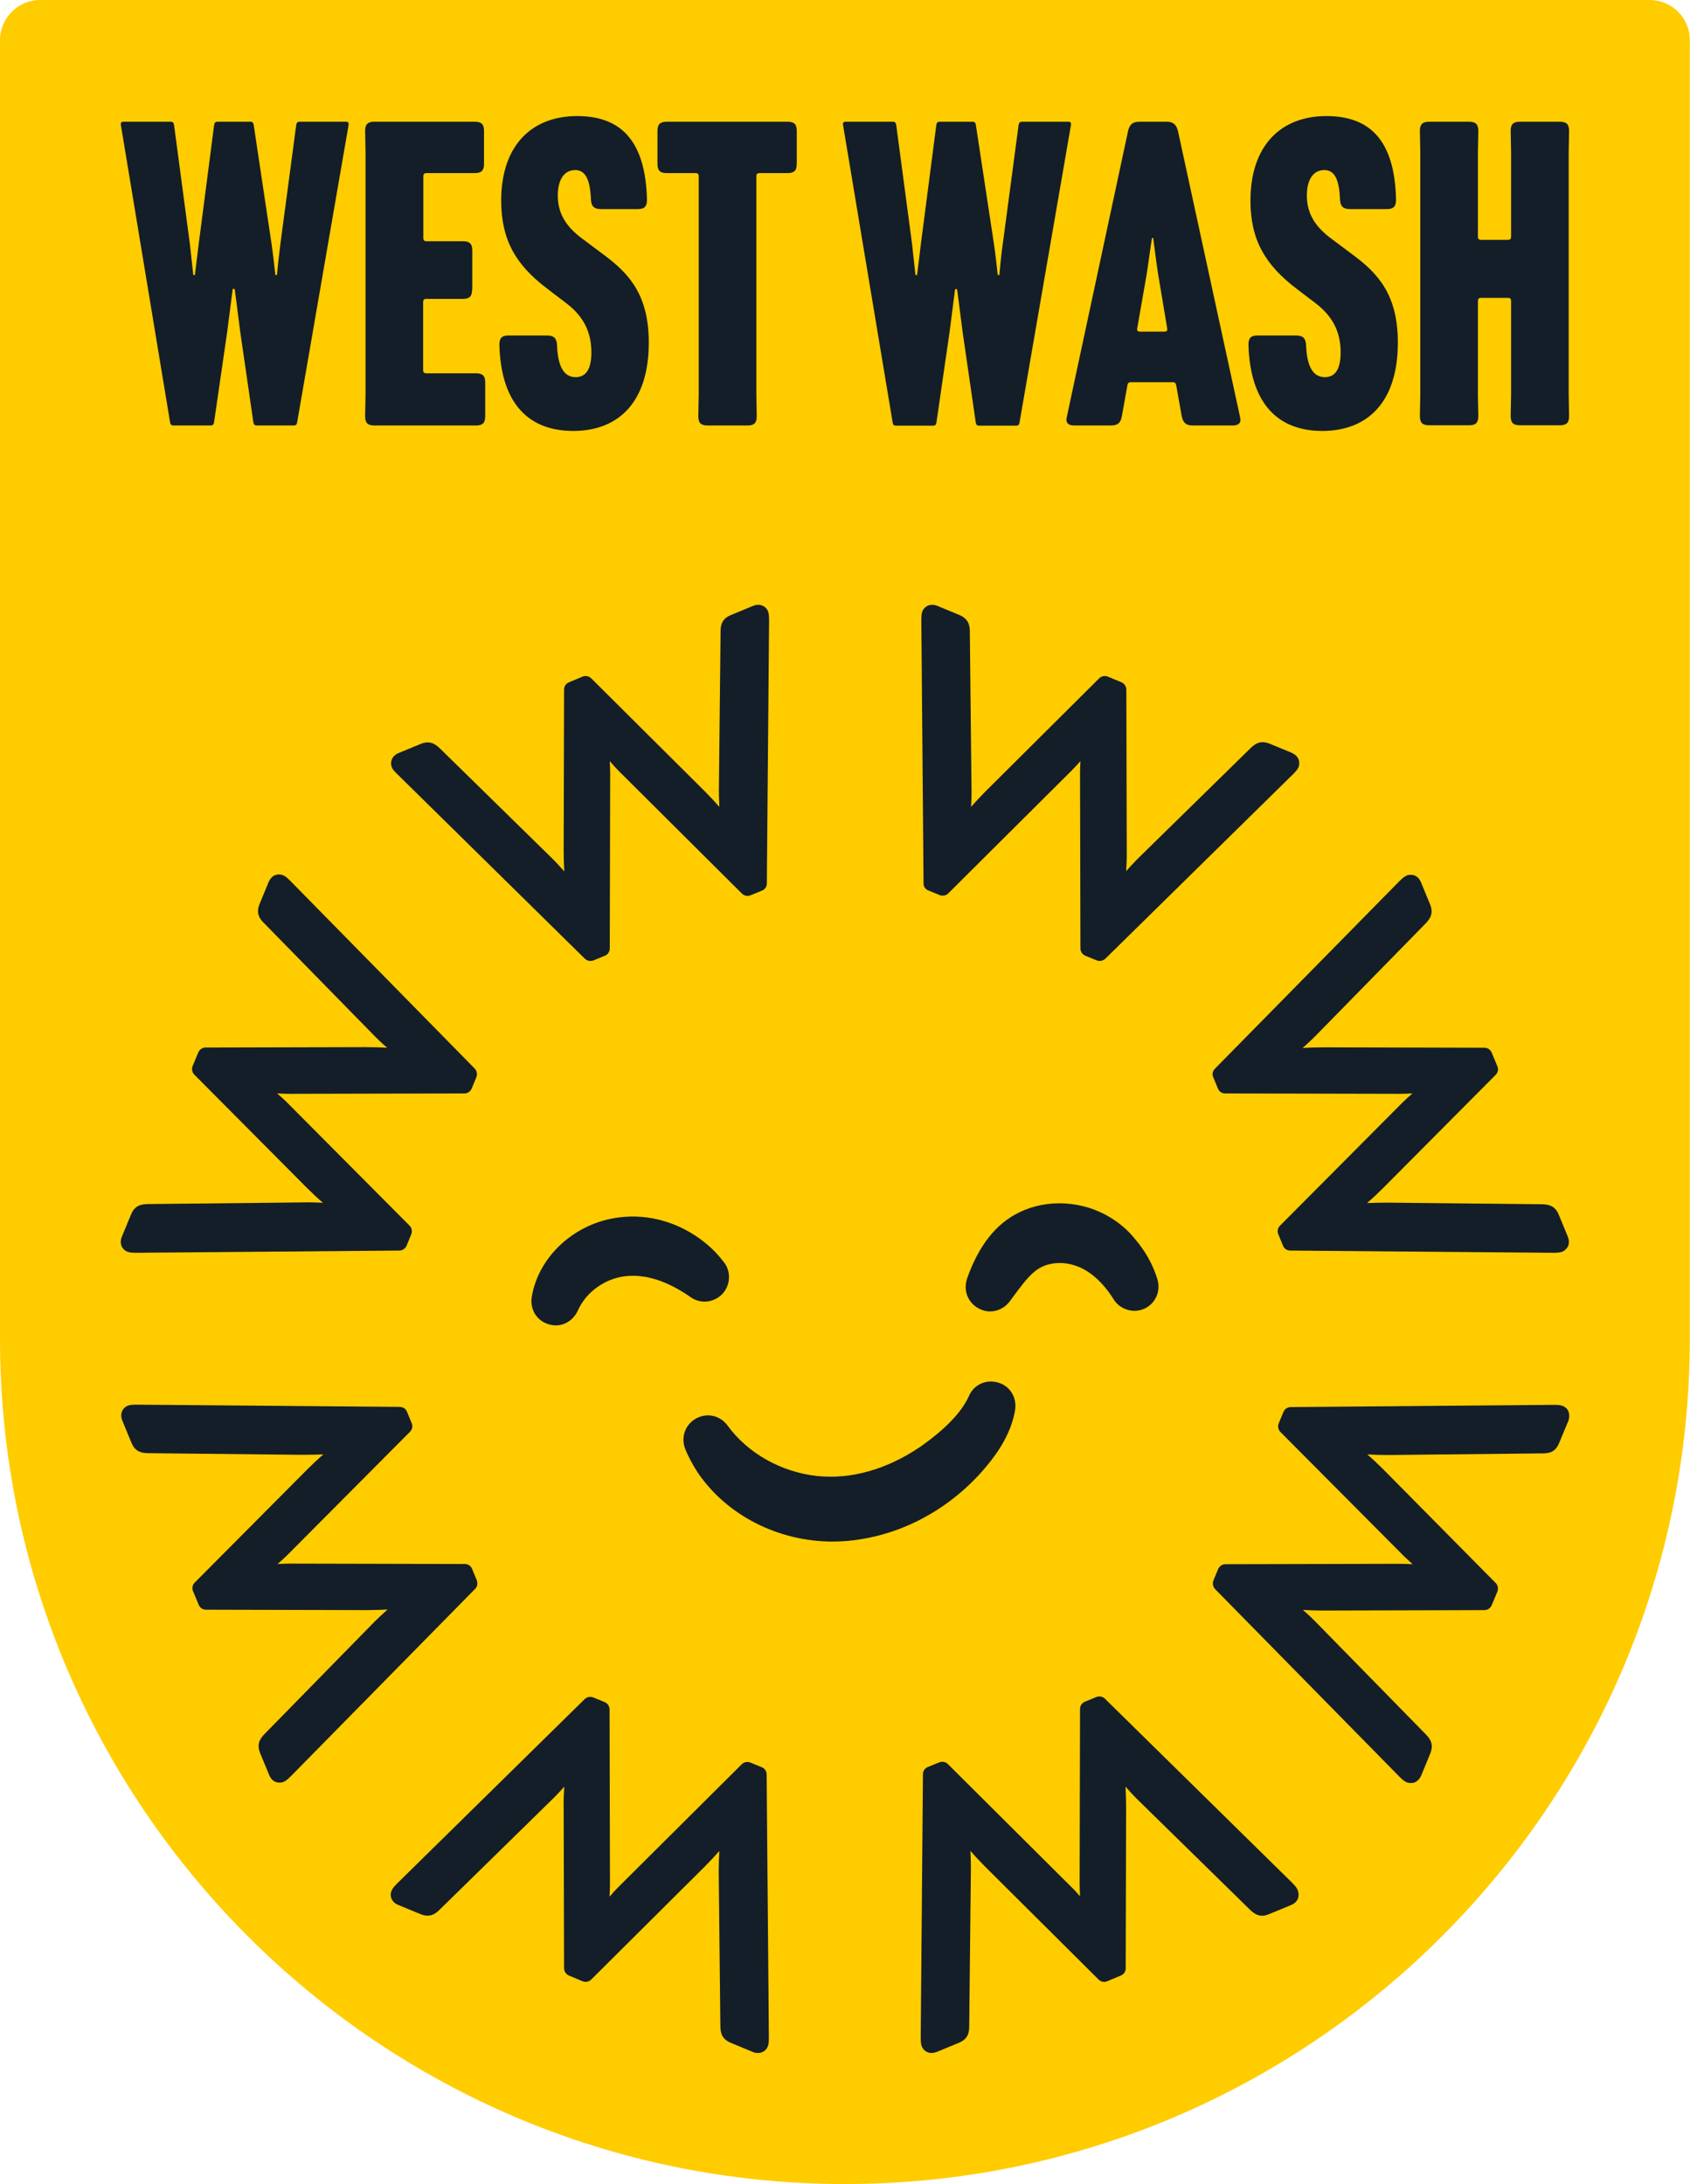 <svg xmlns="http://www.w3.org/2000/svg" xmlns:xlink="http://www.w3.org/1999/xlink" id="Layer_1" x="0px" y="0px" viewBox="0 0 835.9 1080" style="enable-background:new 0 0 835.9 1080;" xml:space="preserve"><style type="text/css">	.st0{fill:#FFCC00;}	.st1{fill:#141E28;}</style><g>	<path class="st0" d="M816,0H19.9C8.9,0,0,8.9,0,19.9v642.2C0,892.5,187.5,1080,417.9,1080s417.9-187.5,417.9-417.9V19.9  C835.9,8.9,826.9,0,816,0z"></path></g><g>	<g>		<path class="st1" d="M134.3,120.5c0.8,5.5,1.3,10.1,1.9,15.5h0.8c0.4-4.8,1.1-10.7,1.7-15.5l7.8-58.6c0.2-1.3,0.6-1.7,1.9-1.7   h22.5c1.3,0,1.7,0.4,1.5,1.7L147,208.7c-0.2,1.3-0.6,1.7-1.9,1.7h-17.9c-1.3,0-1.7-0.4-1.9-1.7l-6.5-44.8l-2.7-21h-1l-2.7,21   l-6.5,44.8c-0.2,1.3-0.6,1.7-1.9,1.7H86c-1.3,0-1.7-0.4-1.9-1.7L59.8,61.9c-0.2-1.3,0.2-1.7,1.5-1.7h22.9c1.3,0,1.7,0.4,1.9,1.7   l7.8,58.6l1.7,15.5h0.8l1.9-15.5l7.6-58.6c0.2-1.3,0.6-1.7,1.9-1.7h15.8c1.3,0,1.7,0.4,1.9,1.7L134.3,120.5z"></path>		<path class="st1" d="M233.5,143.2c0,3.4-1.3,4.6-4.6,4.6h-17.9c-1.3,0-1.7,0.4-1.7,1.7v33.4c0,1.3,0.4,1.7,1.7,1.7h24.4   c3.4,0,4.6,1.3,4.6,4.6v16.6c0,3.4-1.3,4.6-4.6,4.6h-50.2c-3.4,0-4.6-1.3-4.6-4.6l0.2-10.7V75.5l-0.2-10.7c0-3.4,1.3-4.6,4.6-4.6   h49.6c3.4,0,4.6,1.3,4.6,4.6V81c0,3.4-1.3,4.6-4.6,4.6h-23.7c-1.3,0-1.7,0.4-1.7,1.7v30.3c0,1.3,0.4,1.7,1.7,1.7h17.9   c3.4,0,4.6,1.3,4.6,4.6V143.2z"></path>		<path class="st1" d="M247,170.5c0-3.4,1.3-4.6,4.4-4.6h19.1c3.4,0,4.8,1.3,5,4.6c0.4,11.1,3.6,16,9.2,16c4.4,0,7.8-2.9,7.8-12.2   c0-8.2-2.5-16.8-12.2-24.2l-9.7-7.4c-15.6-11.8-22.7-24.2-22.7-43.5c0-27.1,14.9-41.8,37.6-41.8c20.8,0,33.8,11.3,34.5,41.4   c0,3.4-1.3,4.6-4.6,4.6h-18.1c-3.4,0-4.8-1.3-5-4.6c-0.4-10.9-3.2-14.7-7.8-14.7c-5.5,0-8.6,4.8-8.6,12.6c0,9,4.2,15.5,12.2,21.4   l10.7,8c12.4,9.2,22.1,19.8,22.1,43.3c0,29.4-14.9,43.7-37.4,43.7C262.3,213.1,247.8,200.5,247,170.5z"></path>		<path class="st1" d="M394.1,81c0,3.4-1.3,4.6-4.6,4.6h-13.7c-1.3,0-1.7,0.4-1.7,1.7v107.8l0.2,10.7c0,3.4-1.3,4.6-4.6,4.6H350   c-3.4,0-4.6-1.3-4.6-4.6l0.2-10.7V87.3c0-1.3-0.4-1.7-1.7-1.7h-14.1c-3.4,0-4.6-1.3-4.6-4.6V64.8c0-3.4,1.3-4.6,4.6-4.6h59.7   c3.4,0,4.6,1.3,4.6,4.6V81z"></path>		<path class="st1" d="M491.6,120.5c0.8,5.5,1.3,10.1,1.9,15.5h0.8c0.4-4.8,1-10.7,1.7-15.5l7.8-58.6c0.2-1.3,0.6-1.7,1.9-1.7h22.5   c1.3,0,1.7,0.4,1.5,1.7l-25.4,146.9c-0.2,1.3-0.6,1.7-1.9,1.7h-17.9c-1.3,0-1.7-0.4-1.9-1.7l-6.5-44.8l-2.7-21h-1l-2.7,21   l-6.5,44.8c-0.2,1.3-0.6,1.7-1.9,1.7h-17.9c-1.3,0-1.7-0.4-1.9-1.7L417,61.9c-0.2-1.3,0.2-1.7,1.5-1.7h22.9c1.3,0,1.7,0.4,1.9,1.7   l7.8,58.6l1.7,15.5h0.8l1.9-15.5l7.6-58.6c0.2-1.3,0.6-1.7,1.9-1.7h15.8c1.3,0,1.7,0.4,1.9,1.7L491.6,120.5z"></path>		<path class="st1" d="M559.5,189c-1.3,0-1.7,0.4-1.9,1.7l-2.7,15.1c-0.6,3.4-2.1,4.6-5.5,4.6h-18.1c-3.1,0-4.4-1.5-3.6-4.4   L558,64.6c0.8-3.2,2.3-4.4,5.7-4.4h13.2c3.4,0,4.8,1.3,5.7,4.4L613.3,206c0.8,2.9-0.4,4.4-3.6,4.4H590c-3.4,0-4.8-1.3-5.5-4.6   l-2.7-15.1c-0.2-1.3-0.6-1.7-1.9-1.7H559.5z M567.1,136l-4.6,26.3c-0.2,1.3,0.2,1.7,1.5,1.7h11.8c1.3,0,1.7-0.4,1.5-1.7l-4.4-26.3   c-1-6.1-1.9-13.9-2.5-18.3h-0.6C569,122.2,568.1,129.9,567.1,136z"></path>		<path class="st1" d="M617.5,170.5c0-3.4,1.3-4.6,4.4-4.6H641c3.4,0,4.8,1.3,5,4.6c0.4,11.1,3.6,16,9.3,16c4.4,0,7.8-2.9,7.8-12.2   c0-8.2-2.5-16.8-12.2-24.2l-9.7-7.4c-15.5-11.8-22.7-24.2-22.7-43.5c0-27.1,14.9-41.8,37.6-41.8c20.8,0,33.8,11.3,34.4,41.4   c0,3.4-1.3,4.6-4.6,4.6h-18.1c-3.4,0-4.8-1.3-5-4.6c-0.4-10.9-3.1-14.7-7.8-14.7c-5.5,0-8.6,4.8-8.6,12.6c0,9,4.2,15.5,12.2,21.4   l10.7,8c12.4,9.2,22.1,19.8,22.1,43.3c0,29.4-14.9,43.7-37.4,43.7C632.9,213.1,618.4,200.5,617.5,170.5z"></path>		<path class="st1" d="M747.2,64.8c0-3.4,1.3-4.6,4.6-4.6h19.7c3.4,0,4.6,1.3,4.6,4.6l-0.2,10.7v119.5l0.2,10.7   c0,3.4-1.3,4.6-4.6,4.6h-19.7c-3.4,0-4.6-1.3-4.6-4.6l0.2-10.7v-46c0-1.3-0.4-1.7-1.7-1.7h-13c-1.3,0-1.7,0.4-1.7,1.7v46l0.2,10.7   c0,3.4-1.3,4.6-4.6,4.6h-19.7c-3.4,0-4.6-1.3-4.6-4.6l0.2-10.7V75.5l-0.2-10.7c0-3.4,1.3-4.6,4.6-4.6h19.7c3.4,0,4.6,1.3,4.6,4.6   L731,75.5v41.4c0,1.3,0.4,1.7,1.7,1.7h13c1.3,0,1.7-0.4,1.7-1.7V75.5L747.2,64.8z"></path>	</g></g><g>	<path class="st1" d="M196.6,382.9l92.7,91.2c0.8,0.7,1.7,1.1,2.8,1.1c0.5,0,1-0.1,1.5-0.3l5.6-2.3c1.5-0.6,2.4-2,2.4-3.6l0.2-86.5  c0-1.7-0.1-3.8-0.2-6.1c1.5,1.7,2.9,3.3,4.1,4.5c0,0,0,0,0,0l61.3,61c1.1,1.1,2.8,1.4,4.3,0.8l5.6-2.3c1.5-0.6,2.4-2,2.4-3.6  l1.1-130.1c0-2-0.1-3.4-0.6-4.6c-1-2.3-3.9-3.9-7.3-2.5l-10.9,4.5c-4.4,1.8-5.3,4.8-5.2,8.7l-0.8,75.6c-0.1,3.9,0.1,7.5,0.2,10.6  c-2.1-2.4-4.6-5.1-7.2-7.7l-56.2-55.9c-1.1-1.1-2.8-1.4-4.3-0.8l-6.7,2.8c-1.5,0.6-2.4,2-2.4,3.6l-0.2,79.3c0,3.7,0.1,7.3,0.3,10.6  c-2.1-2.4-4.5-5-7.3-7.7l-53.9-52.8c-2.8-2.8-5.5-4.3-9.9-2.5l-10.9,4.5c-3.4,1.4-4.3,4.6-3.3,7C194.2,380.4,195,381.4,196.6,382.9  z"></path>	<path class="st1" d="M639.3,931.2L546.5,840c-1.1-1.1-2.8-1.4-4.3-0.8l-5.6,2.3c-1.5,0.6-2.4,2-2.4,3.6l-0.2,86.5  c0,1.7,0.1,3.8,0.2,6.1c-1.5-1.7-2.9-3.3-4.1-4.4c0,0,0,0,0,0l-61.3-61c-1.1-1.1-2.8-1.4-4.3-0.8l-5.6,2.3c-1.5,0.6-2.4,2-2.4,3.6  l-1.1,130.1c0,1.9,0.1,3.4,0.6,4.6c0.7,1.7,2.5,3.1,4.8,3.1c0.8,0,1.6-0.2,2.5-0.5l10.9-4.5c4.4-1.8,5.3-4.8,5.2-8.7l0.8-75.6  c0.1-3.9-0.1-7.5-0.2-10.6c2.1,2.4,4.6,5.1,7.2,7.7l56.2,55.9c1.1,1.1,2.8,1.5,4.3,0.8l6.7-2.8c1.5-0.6,2.4-2,2.4-3.6l0.2-79.2  c0-3.7-0.1-7.3-0.3-10.6c2.1,2.4,4.5,5,7.3,7.7l53.9,52.8c2.8,2.8,5.5,4.4,9.9,2.5l10.9-4.5c1.6-0.7,2.8-1.8,3.3-3.2  c0.4-1,0.4-2.8,0-3.7C641.7,933.8,640.8,932.8,639.3,931.2z"></path>	<path class="st1" d="M600.1,532.7l2.3,5.6c0.6,1.5,2,2.4,3.6,2.4l86.5,0.2c1.7,0,3.8-0.1,6.1-0.2c-1.7,1.5-3.3,2.9-4.5,4.1  c0,0,0,0,0,0l-61,61.3c-1.1,1.1-1.5,2.8-0.8,4.3l2.3,5.6c0.6,1.5,2,2.4,3.6,2.4l130.1,1.1c2.1,0,3.4-0.1,4.6-0.6  c1-0.4,2.3-1.7,2.7-2.7c0.6-1.4,0.5-3-0.1-4.6l-4.5-10.9c-1.8-4.4-4.9-5.2-8.7-5.2l-75.5-0.8c-3.9,0-7.5,0.1-10.6,0.2  c2.4-2.1,5.1-4.6,7.7-7.2l55.9-56.2c1.1-1.1,1.5-2.8,0.8-4.3l-2.8-6.7c-0.6-1.5-2-2.4-3.6-2.4l-79.3-0.2c-3.7,0-7.3,0.1-10.6,0.3  c2.4-2.1,5-4.5,7.7-7.3l52.8-53.9c2.8-2.8,4.3-5.5,2.5-9.9l-4.5-10.9c-0.7-1.6-1.8-2.8-3.2-3.3c-0.9-0.4-2.8-0.4-3.7,0  c-1.3,0.5-2.4,1.5-3.8,2.9l-91.2,92.7C599.8,529.6,599.4,531.3,600.1,532.7z"></path>	<path class="st1" d="M235.8,781.4l-2.3-5.6c-0.6-1.5-2-2.4-3.6-2.4l-86.5-0.2c-1.7,0-3.8,0.1-6.1,0.2c1.7-1.5,3.3-2.9,4.5-4.1  c0,0,0,0,0,0l61-61.3c1.1-1.1,1.5-2.8,0.8-4.3l-2.3-5.6c-0.6-1.5-2-2.4-3.6-2.4l-130.1-1.1c-2.1,0-3.4,0.1-4.6,0.6  c-2.3,1-3.9,3.8-2.5,7.3l4.5,10.9c1.8,4.4,4.8,5.2,8.7,5.2l75.6,0.8c3.9,0,7.5-0.1,10.6-0.2c-2.4,2.1-5.1,4.6-7.7,7.2l-55.9,56.2  c-1.1,1.1-1.5,2.8-0.8,4.3l2.8,6.7c0.6,1.5,2,2.4,3.6,2.4l79.3,0.2c3.7,0,7.3-0.1,10.5-0.3c-2.3,2.1-5,4.5-7.7,7.3l-52.8,53.9  c-2.8,2.8-4.3,5.5-2.5,9.9l4.5,10.9c0.7,1.6,1.8,2.8,3.2,3.3c0.5,0.2,1.2,0.3,1.9,0.3c0.7,0,1.3-0.1,1.8-0.3  c1.2-0.5,2.2-1.3,3.8-2.9l91.2-92.7C236.1,784.6,236.4,782.9,235.8,781.4z"></path>	<path class="st1" d="M62.8,618.9c1.2,0.5,2.5,0.6,4.7,0.6l130-1.1c1.6,0,3-1,3.6-2.4l2.3-5.6c0.6-1.5,0.3-3.2-0.8-4.3l-61-61.3  c-1.2-1.2-2.8-2.6-4.5-4.1c2.2,0.1,4.4,0.2,6.1,0.2c0,0,0,0,0,0l86.5-0.2c1.6,0,3-1,3.6-2.4l2.3-5.6c0.6-1.5,0.3-3.1-0.8-4.3  l-91.2-92.8c-1.5-1.5-2.5-2.4-3.7-2.8c-1.5-0.6-3.1-0.5-4.5,0.3c-1.1,0.6-1.9,1.7-2.5,3l-4.5,10.9c-1.8,4.4-0.3,7.2,2.5,9.8  l52.9,54c2.7,2.8,5.3,5.3,7.7,7.3c-3.2-0.2-6.9-0.3-10.5-0.3l-79.3,0.2c-1.6,0-3,1-3.6,2.4l-2.8,6.7c-0.6,1.5-0.3,3.2,0.8,4.3  l55.9,56.2c2.6,2.6,5.3,5.1,7.7,7.2c-3.1-0.2-6.8-0.3-10.6-0.2l-75.5,0.8c-4,0-7,0.8-8.8,5.2l-4.5,10.9  C58.8,615,60.5,617.9,62.8,618.9z"></path>	<path class="st1" d="M775.8,698c-0.5-1.3-1.5-2.2-2.7-2.7c-1.2-0.5-2.4-0.6-4.7-0.6l-130,1.1c-1.6,0-3,1-3.6,2.4l-2.3,5.6  c-0.6,1.5-0.3,3.2,0.8,4.3l61,61.3c1.2,1.2,2.8,2.6,4.4,4.1c-2.2-0.1-4.4-0.2-6.1-0.2c0,0,0,0,0,0l-86.5,0.2c-1.6,0-3,1-3.6,2.4  l-2.3,5.6c-0.6,1.5-0.3,3.1,0.8,4.3l91.2,92.8c1.5,1.5,2.5,2.3,3.7,2.8c0.5,0.2,1.2,0.3,1.9,0.3c0.7,0,1.4-0.1,1.9-0.3  c1.4-0.6,2.5-1.8,3.2-3.3l4.5-10.9c1.8-4.4,0.3-7.1-2.4-9.8l-52.9-54c-2.7-2.8-5.3-5.3-7.7-7.3c3.2,0.2,6.9,0.3,10.5,0.3l79.3-0.2  c1.6,0,3-1,3.6-2.4l2.8-6.7c0.6-1.5,0.3-3.2-0.8-4.3L684,726.4c-2.6-2.6-5.3-5.1-7.7-7.2c3.1,0.2,6.8,0.3,10.6,0.3l75.5-0.8  c4.2,0.1,7-0.8,8.8-5.2l4.5-10.8C776.3,701.1,776.3,699.4,775.8,698z"></path>	<path class="st1" d="M459.1,440.3l5.6,2.3c1.5,0.6,3.2,0.3,4.3-0.8l61.3-61c1.2-1.2,2.6-2.8,4.1-4.4c-0.1,2.2-0.2,4.4-0.2,6.1  c0,0,0,0,0,0l0.2,86.5c0,1.6,1,3,2.4,3.6l5.6,2.3c0.5,0.2,1,0.3,1.5,0.3c1,0,2-0.4,2.8-1.1l92.8-91.2c1.5-1.5,2.4-2.5,2.8-3.6  c0.4-1,0.4-2.8,0-3.8c-0.6-1.4-1.8-2.5-3.3-3.2l-10.9-4.5c-4.4-1.8-7.2-0.3-9.8,2.4l-54,52.9c-2.8,2.7-5.2,5.3-7.3,7.7  c0.2-3.2,0.4-6.9,0.3-10.5l-0.2-79.3c0-1.6-1-3-2.4-3.6l-6.7-2.8c-1.5-0.6-3.2-0.3-4.3,0.8l-56.2,55.9c-2.6,2.6-5.1,5.3-7.2,7.7  c0.2-3.1,0.3-6.7,0.2-10.6l-0.8-75.5c0.1-3.9-0.8-6.9-5.2-8.8l-10.9-4.5c-3.4-1.4-6.3,0.2-7.3,2.5c-0.5,1.2-0.6,2.5-0.6,4.7  l1.1,130C456.7,438.2,457.6,439.7,459.1,440.3z"></path>	<path class="st1" d="M376.8,873.9l-5.6-2.3c-1.5-0.6-3.2-0.3-4.3,0.8l-61.3,61c-1.2,1.2-2.7,2.8-4.1,4.5c0.1-2.2,0.2-4.4,0.2-6.1  c0,0,0,0,0,0l-0.2-86.5c0-1.6-1-3-2.4-3.6l-5.6-2.3c-1.5-0.6-3.1-0.3-4.3,0.8l-92.8,91.2c-1.5,1.5-2.3,2.5-2.8,3.7  c-0.9,2.3-0.1,5.5,3.4,6.9l10.9,4.5c4.4,1.8,7.2,0.3,9.8-2.4l54-52.9c2.8-2.7,5.3-5.3,7.4-7.7c-0.2,3.2-0.4,6.9-0.3,10.5l0.2,79.3  c0,1.6,1,3,2.4,3.6l6.7,2.8c1.5,0.6,3.2,0.3,4.3-0.8l56.2-55.9c2.6-2.6,5.1-5.3,7.2-7.7c-0.2,3.1-0.3,6.7-0.3,10.6l0.8,75.5  c0,4.1,0.8,6.9,5.2,8.8l10.9,4.5c0.9,0.4,1.7,0.5,2.5,0.5c2.3,0,4.1-1.4,4.8-3.1c0.5-1.2,0.6-2.5,0.6-4.6l-1.1-130  C379.2,875.9,378.3,874.5,376.8,873.9z"></path>	<path class="st1" d="M348.3,614.2c-12-9.6-27.3-14.1-42-12.2c-21.8,2.6-40,19.2-43.3,39.4c0,0,0,0,0,0c-0.9,6.1,2.4,11.6,8.2,13.4  c1.2,0.4,2.5,0.6,3.7,0.6c4.5,0,8.6-2.6,10.8-7.1c2.1-4.8,5.5-8.9,10-12c10.6-7.4,21.9-5.9,29.7-3.3c5.1,1.7,10.3,4.4,15.7,8.1  c4.3,3.3,10,3.4,14.4,0.3c5.4-3.8,6.7-11.4,2.9-16.8C355.6,620.9,352.3,617.3,348.3,614.2z"></path>	<path class="st1" d="M549.1,602c-13.6-8.3-31.3-9.3-45.1-2.4c-11.4,5.5-20,16.5-25.7,32.7c0,0,0,0,0,0.1  c-1.9,5.7,0.4,11.7,5.7,14.6c1.8,1,3.8,1.5,5.7,1.5c3.6,0,7.2-1.7,9.6-4.8l2.6-3.5c1.4-1.9,2.8-3.8,4.2-5.5  c3.9-4.9,7.6-8.4,13.2-9.6c3.5-0.8,7.2-0.7,10.7,0.2c8.2,2,14.3,8.2,18,13.1c1.1,1.4,2,2.9,3,4.4c2.9,4.4,8.5,6.4,13.5,4.9  c3.1-0.9,5.6-3,7.1-5.8c1.5-2.8,1.8-6.1,0.9-9.2c-2.2-7.3-6.1-14.2-11.1-20C557.9,608.3,553.6,604.7,549.1,602z"></path>	<path class="st1" d="M490.3,722.1c6.6-8.5,10.4-16.7,11.8-24.9c0,0,0-0.1,0-0.1c0.9-6.3-2.7-11.9-8.7-13.5  c-6.1-1.6-12,1.3-14.3,7.1c-3.7,7.9-11.8,16.3-24.3,25c-16.4,11-33.9,15.9-50.5,14.2c-17.8-1.9-34.5-11.2-44.6-25.2  c-3.8-4.9-10.2-6.2-15.5-3.2c-5.3,3-7.5,9.1-5.3,15c1.7,4.1,3.8,8,6.3,11.8c14.5,21.3,40.1,34,66.6,34c4.9,0,9.9-0.4,14.8-1.3  C451.3,756.9,474.4,742.7,490.3,722.1z"></path></g></svg>